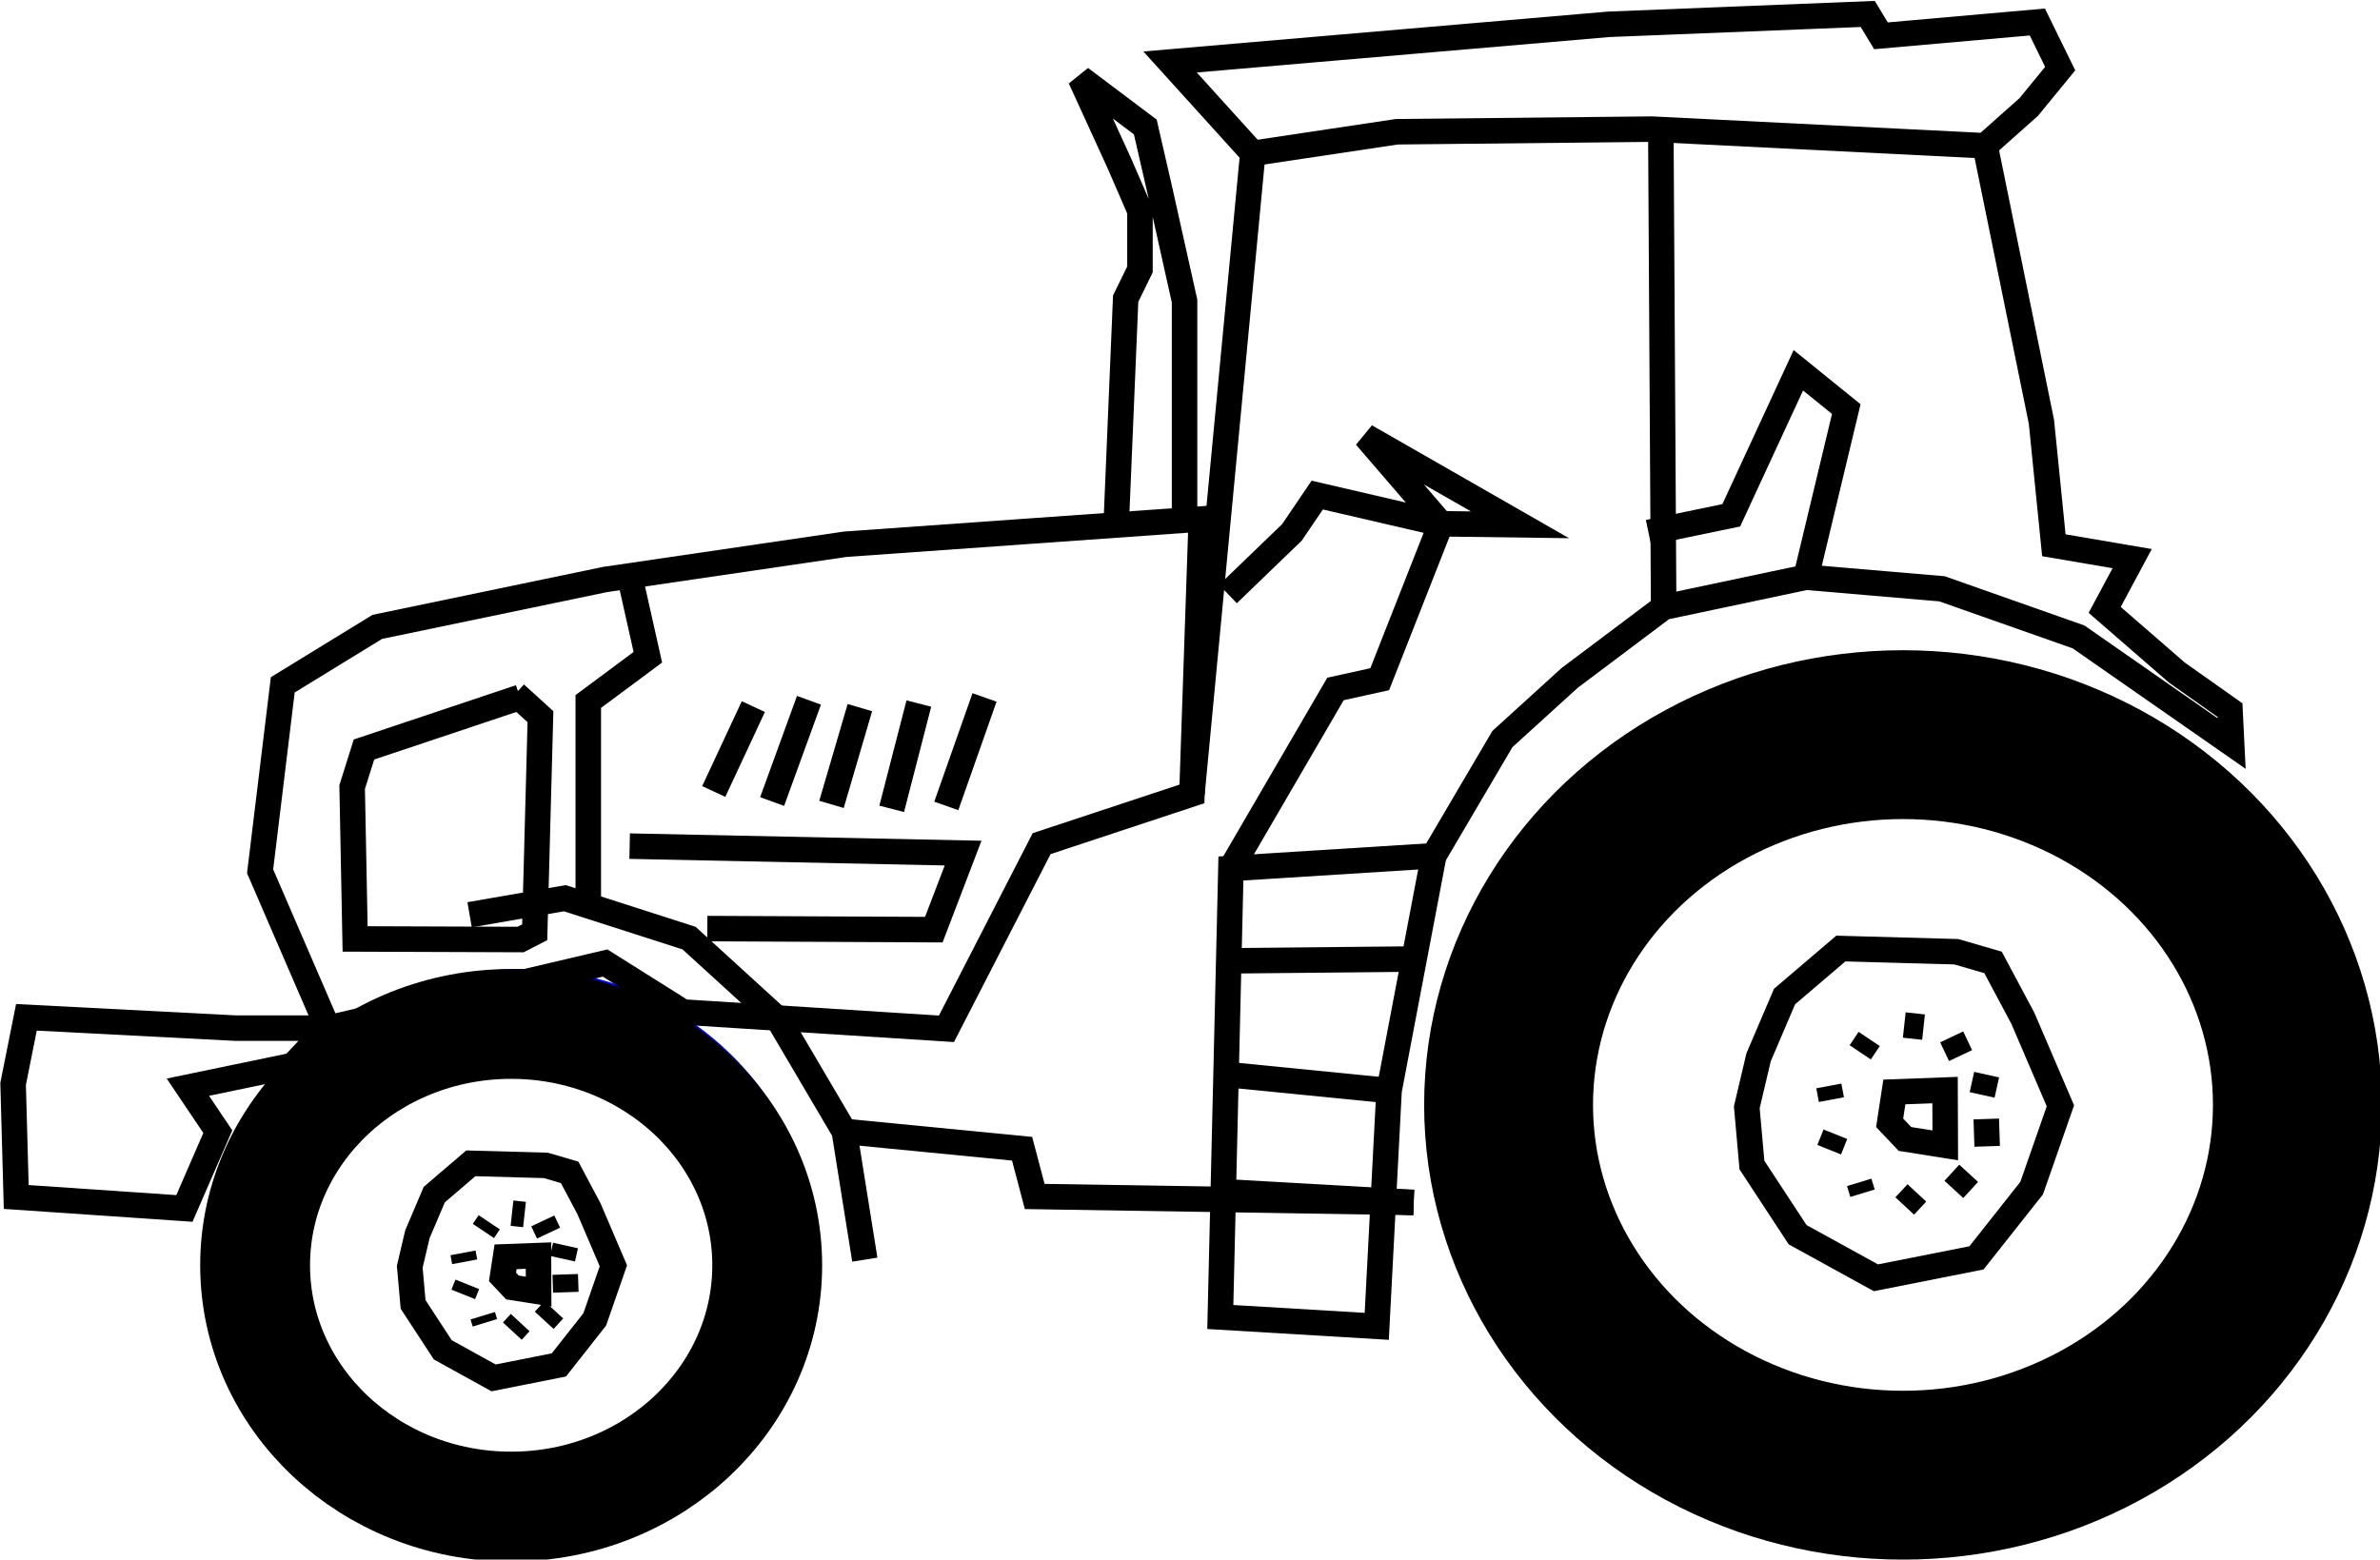 <?xml version="1.0" encoding="UTF-8" standalone="no"?>
<svg
   xmlns:dc="http://purl.org/dc/elements/1.1/"
   xmlns:cc="http://creativecommons.org/ns#"
   xmlns:rdf="http://www.w3.org/1999/02/22-rdf-syntax-ns#"
   xmlns:svg="http://www.w3.org/2000/svg"
   xmlns="http://www.w3.org/2000/svg"
   xmlns:sodipodi="http://sodipodi.sourceforge.net/DTD/sodipodi-0.dtd"
   xmlns:inkscape="http://www.inkscape.org/namespaces/inkscape"
   width="79.375mm"
   height="52.024mm"
   viewBox="0 0 79.375 52.024"
   version="1.1"
   id="svg8"
   inkscape:version="1.0.2 (e86c870879, 2021-01-15)"
   sodipodi:docname="farmer.svg">
  <defs
     id="defs2" />
  <sodipodi:namedview
     id="base"
     pagecolor="#ffffff"
     bordercolor="#666666"
     borderopacity="1.0"
     inkscape:pageopacity="0.0"
     inkscape:pageshadow="2"
     inkscape:zoom="0.7"
     inkscape:cx="-107.56807"
     inkscape:cy="212.70666"
     inkscape:document-units="mm"
     inkscape:current-layer="layer1"
     inkscape:document-rotation="0"
     showgrid="false"
     inkscape:window-width="1513"
     inkscape:window-height="1053"
     inkscape:window-x="0"
     inkscape:window-y="27"
     inkscape:window-maximized="0" />
  <g
     inkscape:label="Layer 1"
     inkscape:groupmode="layer"
     id="layer1"
     transform="translate(-63.147,-105.775)">
    <g
       id="g1003"
       transform="matrix(0.564,0,0,0.564,44.872,57.506)">
      <ellipse
         style="fill:none;stroke:#0000ff;stroke-width:1.508;stroke-linecap:round;stroke-linejoin:round;stroke-miterlimit:4;stroke-dasharray:none"
         id="path847"
         cx="145.82"
         cy="150.703"
         rx="25.969"
         ry="25.501" />
      <ellipse
         style="fill:none;stroke:#000000;stroke-width:9.986;stroke-linecap:round;stroke-linejoin:round;stroke-miterlimit:4;stroke-dasharray:none;stroke-opacity:1"
         id="ellipse849"
         cx="144.931"
         cy="150.934"
         rx="23.322"
         ry="21.9" />
      <path
         style="fill:none;stroke:#000000;stroke-width:1.508;stroke-linecap:butt;stroke-linejoin:miter;stroke-miterlimit:4;stroke-dasharray:none;stroke-opacity:1"
         d="m 136.392,148.12 1.535,-3.595 3.33,-2.84 6.831,0.189 2.169,0.632 1.759,3.296 2.224,5.185 -1.699,4.866 -3.264,4.127 -5.947,1.178 -4.63,-2.548 -2.701,-4.12 -0.304,-3.419 z"
         id="path851" />
      <path
         style="fill:none;stroke:#000000;stroke-width:1.508;stroke-linecap:butt;stroke-linejoin:miter;stroke-miterlimit:4;stroke-dasharray:none;stroke-opacity:1"
         d="m 144.421,150.167 2.998,-0.111 0.012,3.27 -2.383,-0.378 -0.906,-0.956 z"
         id="path853" />
      <path
         style="fill:none;stroke:#000000;stroke-width:1.508;stroke-linecap:butt;stroke-linejoin:miter;stroke-miterlimit:4;stroke-dasharray:none;stroke-opacity:1"
         d="m 145.007,146.208 1.139,0.124"
         id="path855" />
      <path
         style="fill:none;stroke:#000000;stroke-width:1.508;stroke-linecap:butt;stroke-linejoin:miter;stroke-miterlimit:4;stroke-dasharray:none;stroke-opacity:1"
         d="m 148.335,148.016 -0.525,-1.107"
         id="path857" />
      <path
         style="fill:none;stroke:#000000;stroke-width:1.508;stroke-linecap:butt;stroke-linejoin:miter;stroke-miterlimit:4;stroke-dasharray:none;stroke-opacity:1"
         d="m 149.611,150.342 0.266,-1.198"
         id="path859" />
      <path
         style="fill:none;stroke:#000000;stroke-width:1.508;stroke-linecap:butt;stroke-linejoin:miter;stroke-miterlimit:4;stroke-dasharray:none;stroke-opacity:1"
         d="m 149.909,153.383 -0.053,-1.617"
         id="path861" />
      <path
         style="fill:none;stroke:#000000;stroke-width:1.508;stroke-linecap:butt;stroke-linejoin:miter;stroke-miterlimit:4;stroke-dasharray:none;stroke-opacity:1"
         d="m 147.94,155.931 0.875,-0.952"
         id="path863" />
      <path
         style="fill:none;stroke:#000000;stroke-width:1.508;stroke-linecap:butt;stroke-linejoin:miter;stroke-miterlimit:4;stroke-dasharray:none;stroke-opacity:1"
         d="m 145.034,156.912 0.718,-0.774"
         id="path865" />
      <path
         style="fill:none;stroke:#000000;stroke-width:1.508;stroke-linecap:butt;stroke-linejoin:miter;stroke-miterlimit:4;stroke-dasharray:none;stroke-opacity:1"
         d="m 142.538,156.156 -0.196,-0.642"
         id="path867" />
      <path
         style="fill:none;stroke:#000000;stroke-width:1.508;stroke-linecap:butt;stroke-linejoin:miter;stroke-miterlimit:4;stroke-dasharray:none;stroke-opacity:1"
         d="m 140.567,153.582 0.367,-0.914"
         id="path869" />
      <path
         style="fill:none;stroke:#000000;stroke-width:1.508;stroke-linecap:butt;stroke-linejoin:miter;stroke-miterlimit:4;stroke-dasharray:none;stroke-opacity:1"
         d="m 140.698,150.621 -0.153,-0.809"
         id="path871" />
      <path
         style="fill:none;stroke:#000000;stroke-width:1.508;stroke-linecap:butt;stroke-linejoin:miter;stroke-miterlimit:4;stroke-dasharray:none;stroke-opacity:1"
         d="m 142.403,147.824 0.53,-0.791"
         id="path873" />
      <ellipse
         style="fill:none;stroke:#0000ff;stroke-width:1.508;stroke-linecap:round;stroke-linejoin:round;stroke-miterlimit:4;stroke-dasharray:none"
         id="ellipse875"
         cx="63.206"
         cy="160.266"
         rx="16.859"
         ry="16.62" />
      <ellipse
         style="fill:none;stroke:#000000;stroke-width:6.496;stroke-linecap:round;stroke-linejoin:round;stroke-miterlimit:4;stroke-dasharray:none;stroke-opacity:1"
         id="ellipse877"
         cx="62.629"
         cy="160.417"
         rx="15.141"
         ry="14.273" />
      <path
         style="fill:none;stroke:#000000;stroke-width:1.508;stroke-linecap:butt;stroke-linejoin:miter;stroke-miterlimit:4;stroke-dasharray:none;stroke-opacity:1"
         d="m 57.085,158.582 0.997,-2.343 2.162,-1.851 4.435,0.123 1.408,0.412 1.142,2.148 1.444,3.379 -1.103,3.171 -2.119,2.69 -3.861,0.768 -3.006,-1.661 -1.754,-2.685 -0.198,-2.228 z"
         id="path879" />
      <path
         style="fill:none;stroke:#000000;stroke-width:1.508;stroke-linecap:butt;stroke-linejoin:miter;stroke-miterlimit:4;stroke-dasharray:none;stroke-opacity:1"
         d="m 62.298,159.917 1.946,-0.072 0.008,2.131 -1.547,-0.246 -0.588,-0.623 z"
         id="path881" />
      <path
         style="fill:none;stroke:#000000;stroke-width:1.508;stroke-linecap:butt;stroke-linejoin:miter;stroke-miterlimit:4;stroke-dasharray:none;stroke-opacity:1"
         d="m 62.679,157.337 0.739,0.081"
         id="path883" />
      <path
         style="fill:none;stroke:#000000;stroke-width:1.508;stroke-linecap:butt;stroke-linejoin:miter;stroke-miterlimit:4;stroke-dasharray:none;stroke-opacity:1"
         d="M 64.839,158.515 64.499,157.793"
         id="path885" />
      <path
         style="fill:none;stroke:#000000;stroke-width:1.508;stroke-linecap:butt;stroke-linejoin:miter;stroke-miterlimit:4;stroke-dasharray:none;stroke-opacity:1"
         d="m 65.668,160.03 0.173,-0.781"
         id="path887" />
      <path
         style="fill:none;stroke:#000000;stroke-width:1.508;stroke-linecap:butt;stroke-linejoin:miter;stroke-miterlimit:4;stroke-dasharray:none;stroke-opacity:1"
         d="m 65.861,162.013 -0.035,-1.054"
         id="path889" />
      <path
         style="fill:none;stroke:#000000;stroke-width:1.508;stroke-linecap:butt;stroke-linejoin:miter;stroke-miterlimit:4;stroke-dasharray:none;stroke-opacity:1"
         d="m 64.583,163.673 0.568,-0.62"
         id="path891" />
      <path
         style="fill:none;stroke:#000000;stroke-width:1.508;stroke-linecap:butt;stroke-linejoin:miter;stroke-miterlimit:4;stroke-dasharray:none;stroke-opacity:1"
         d="m 62.696,164.312 0.466,-0.504"
         id="path893" />
      <path
         style="fill:none;stroke:#000000;stroke-width:1.508;stroke-linecap:butt;stroke-linejoin:miter;stroke-miterlimit:4;stroke-dasharray:none;stroke-opacity:1"
         d="m 61.076,163.82 -0.128,-0.418"
         id="path895" />
      <path
         style="fill:none;stroke:#000000;stroke-width:1.508;stroke-linecap:butt;stroke-linejoin:miter;stroke-miterlimit:4;stroke-dasharray:none;stroke-opacity:1"
         d="m 59.796,162.142 0.238,-0.596"
         id="path897" />
      <path
         style="fill:none;stroke:#000000;stroke-width:1.508;stroke-linecap:butt;stroke-linejoin:miter;stroke-miterlimit:4;stroke-dasharray:none;stroke-opacity:1"
         d="m 59.881,160.212 -0.099,-0.527"
         id="path899" />
      <path
         style="fill:none;stroke:#000000;stroke-width:1.508;stroke-linecap:butt;stroke-linejoin:miter;stroke-miterlimit:4;stroke-dasharray:none;stroke-opacity:1"
         d="m 60.988,158.39 0.344,-0.515"
         id="path901" />
      <path
         style="fill:none;stroke:#000000;stroke-width:1.508;stroke-linecap:butt;stroke-linejoin:miter;stroke-miterlimit:4;stroke-dasharray:none;stroke-opacity:1"
         d="m 83.541,160.085 -1.212,-7.585 -3.887,-6.603 -5.292,-4.828 -7.348,-2.361 -5.631,0.979"
         id="path903" />
      <path
         style="fill:none;stroke:#000000;stroke-width:1.508;stroke-linecap:butt;stroke-linejoin:miter;stroke-miterlimit:4;stroke-dasharray:none;stroke-opacity:1"
         d="m 51.793,146.394 h -5.434 l -12.394,-0.641 -0.787,3.935 0.184,6.691 9.945,0.678 1.975,-4.541 -1.77,-2.632 6.211,-1.289 z"
         id="path905" />
      <path
         style="fill:none;stroke:#000000;stroke-width:1.508;stroke-linecap:butt;stroke-linejoin:miter;stroke-miterlimit:4;stroke-dasharray:none;stroke-opacity:1"
         d="m 102.885,132.54 -8.888,2.94 -5.628,10.952 -15.583,-0.993 -4.602,-2.896 -16.389,3.85 v 0 l -4.012,-9.277 1.34,-11.028 5.589,-3.428 13.467,-2.802 14.211,-2.086 21.047,-1.494 z"
         id="path907" />
      <path
         style="fill:none;stroke:#000000;stroke-width:1.508;stroke-linecap:butt;stroke-linejoin:miter;stroke-miterlimit:4;stroke-dasharray:none;stroke-opacity:1"
         d="m 98.399,116.762 0.567,-13.513 0.846,-1.729 v -3.465 l -1.213,-2.799 -2.31,-5.05 3.838,2.888 0.857,3.728 1.465,6.57 v 13.131"
         id="path909" />
      <path
         style="fill:none;stroke:#000000;stroke-width:1.508;stroke-linecap:butt;stroke-linejoin:miter;stroke-miterlimit:4;stroke-dasharray:none;stroke-opacity:1"
         d="m 115.999,156.705 -22.412,-0.356 -0.745,-2.823 -10.513,-1.026"
         id="path911" />
      <path
         style="fill:none;stroke:#000000;stroke-width:1.508;stroke-linecap:butt;stroke-linejoin:miter;stroke-miterlimit:4;stroke-dasharray:none;stroke-opacity:1"
         d="m 105.19,136.951 -0.627,26.527 9.25,0.552 0.729,-13.942 2.643,-13.891 z"
         id="path913" />
      <path
         style="fill:none;stroke:#000000;stroke-width:1.508;stroke-linecap:butt;stroke-linejoin:miter;stroke-miterlimit:4;stroke-dasharray:none;stroke-opacity:1"
         d="m 104.92,142.413 10.548,-0.102"
         id="path915" />
      <path
         style="fill:none;stroke:#000000;stroke-width:1.508;stroke-linecap:butt;stroke-linejoin:miter;stroke-miterlimit:4;stroke-dasharray:none;stroke-opacity:1"
         d="m 105.417,149.183 9.124,0.905"
         id="path917" />
      <path
         style="fill:none;stroke:#000000;stroke-width:1.508;stroke-linecap:butt;stroke-linejoin:miter;stroke-miterlimit:4;stroke-dasharray:none;stroke-opacity:1"
         d="m 104.525,156.055 11.474,0.65"
         id="path919" />
      <path
         style="fill:none;stroke:#000000;stroke-width:1.508;stroke-linecap:butt;stroke-linejoin:miter;stroke-miterlimit:4;stroke-dasharray:none;stroke-opacity:1"
         d="m 117.185,136.197 v 0 l 4.06,-6.904 3.976,-3.615 5.558,-4.177 8.415,-1.779 8.046,0.686 8.072,2.845 9.053,6.307 -0.097,-1.976 -3.14,-2.22 -4.27,-3.709 1.626,-3.032 -4.631,-0.79 -0.735,-7.3 -3.329,-16.328 2.579,-2.294 1.859,-2.269 -1.351,-2.757 -9.247,0.816 -0.781,-1.293 -15.323,0.614 -25.933,2.227 4.892,5.403 -3.598,37.887"
         id="path921" />
      <path
         style="fill:none;stroke:#000000;stroke-width:1.508;stroke-linecap:butt;stroke-linejoin:miter;stroke-miterlimit:4;stroke-dasharray:none;stroke-opacity:1"
         d="m 149.788,94.205 -19.709,-0.984 -15.078,0.155 -8.518,1.277"
         id="path923" />
      <path
         style="fill:none;stroke:#000000;stroke-width:1.508;stroke-linecap:butt;stroke-linejoin:miter;stroke-miterlimit:4;stroke-dasharray:none;stroke-opacity:1"
         d="m 130.615,93.848 0.164,27.653"
         id="path925" />
      <path
         style="fill:none;stroke:#000000;stroke-width:1.508;stroke-linecap:butt;stroke-linejoin:miter;stroke-miterlimit:4;stroke-dasharray:none;stroke-opacity:1"
         d="m 117.607,116.561 4.677,0.062 -9.128,-5.23 z"
         id="path927" />
      <path
         style="fill:none;stroke:#000000;stroke-width:1.508;stroke-linecap:butt;stroke-linejoin:miter;stroke-miterlimit:4;stroke-dasharray:none;stroke-opacity:1"
         d="m 117.607,116.561 -3.618,9.194 -2.615,0.576 -6.184,10.621"
         id="path929" />
      <path
         style="fill:none;stroke:#000000;stroke-width:1.508;stroke-linecap:butt;stroke-linejoin:miter;stroke-miterlimit:4;stroke-dasharray:none;stroke-opacity:1"
         d="m 117.607,116.561 v 0 l -7.312,-1.696 -1.499,2.209 -3.78,3.644"
         id="path931" />
      <path
         style="fill:none;stroke:#000000;stroke-width:1.508;stroke-linecap:butt;stroke-linejoin:miter;stroke-miterlimit:4;stroke-dasharray:none;stroke-opacity:1"
         d="m 139.193,119.723 2.385,-9.944 -2.834,-2.295 -3.967,8.577 -4.896,1.015"
         id="path933" />
      <path
         style="fill:none;stroke:#000000;stroke-width:1.508;stroke-linecap:butt;stroke-linejoin:miter;stroke-miterlimit:4;stroke-dasharray:none;stroke-opacity:1"
         d="m 69.784,120.323 0.927,4.133 -3.522,2.617 v 11.679"
         id="path935" />
      <path
         style="fill:none;stroke:#000000;stroke-width:1.508;stroke-linecap:butt;stroke-linejoin:miter;stroke-miterlimit:4;stroke-dasharray:none;stroke-opacity:1"
         d="m 74.609,132.395 2.342,-5.02"
         id="path937" />
      <path
         style="fill:none;stroke:#000000;stroke-width:1.508;stroke-linecap:butt;stroke-linejoin:miter;stroke-miterlimit:4;stroke-dasharray:none;stroke-opacity:1"
         d="m 78.06,132.991 2.179,-5.99"
         id="path939" />
      <path
         style="fill:none;stroke:#000000;stroke-width:1.508;stroke-linecap:butt;stroke-linejoin:miter;stroke-miterlimit:4;stroke-dasharray:none;stroke-opacity:1"
         d="m 81.571,133.16 1.678,-5.724"
         id="path941" />
      <path
         style="fill:none;stroke:#000000;stroke-width:1.508;stroke-linecap:butt;stroke-linejoin:miter;stroke-miterlimit:4;stroke-dasharray:none;stroke-opacity:1"
         d="m 85.131,133.423 1.605,-6.228"
         id="path943" />
      <path
         style="fill:none;stroke:#000000;stroke-width:1.508;stroke-linecap:butt;stroke-linejoin:miter;stroke-miterlimit:4;stroke-dasharray:none;stroke-opacity:1"
         d="m 88.359,133.25 2.261,-6.416"
         id="path945" />
      <path
         style="fill:none;stroke:#000000;stroke-width:1.508;stroke-linecap:butt;stroke-linejoin:miter;stroke-miterlimit:4;stroke-dasharray:none;stroke-opacity:1"
         d="m 69.636,135.628 19.717,0.412 -1.732,4.528 -13.393,-0.063"
         id="path947" />
      <path
         style="fill:none;stroke:#000000;stroke-width:1.508;stroke-linecap:butt;stroke-linejoin:miter;stroke-miterlimit:4;stroke-dasharray:none;stroke-opacity:1"
         d="m 63.15,126.825 -9.224,3.087 -0.7,2.224 0.175,8.981 9.784,0.035 0.835,-0.43 0.341,-12.75 -1.484,-1.349"
         id="path949" />
    </g>
  </g>
</svg>
